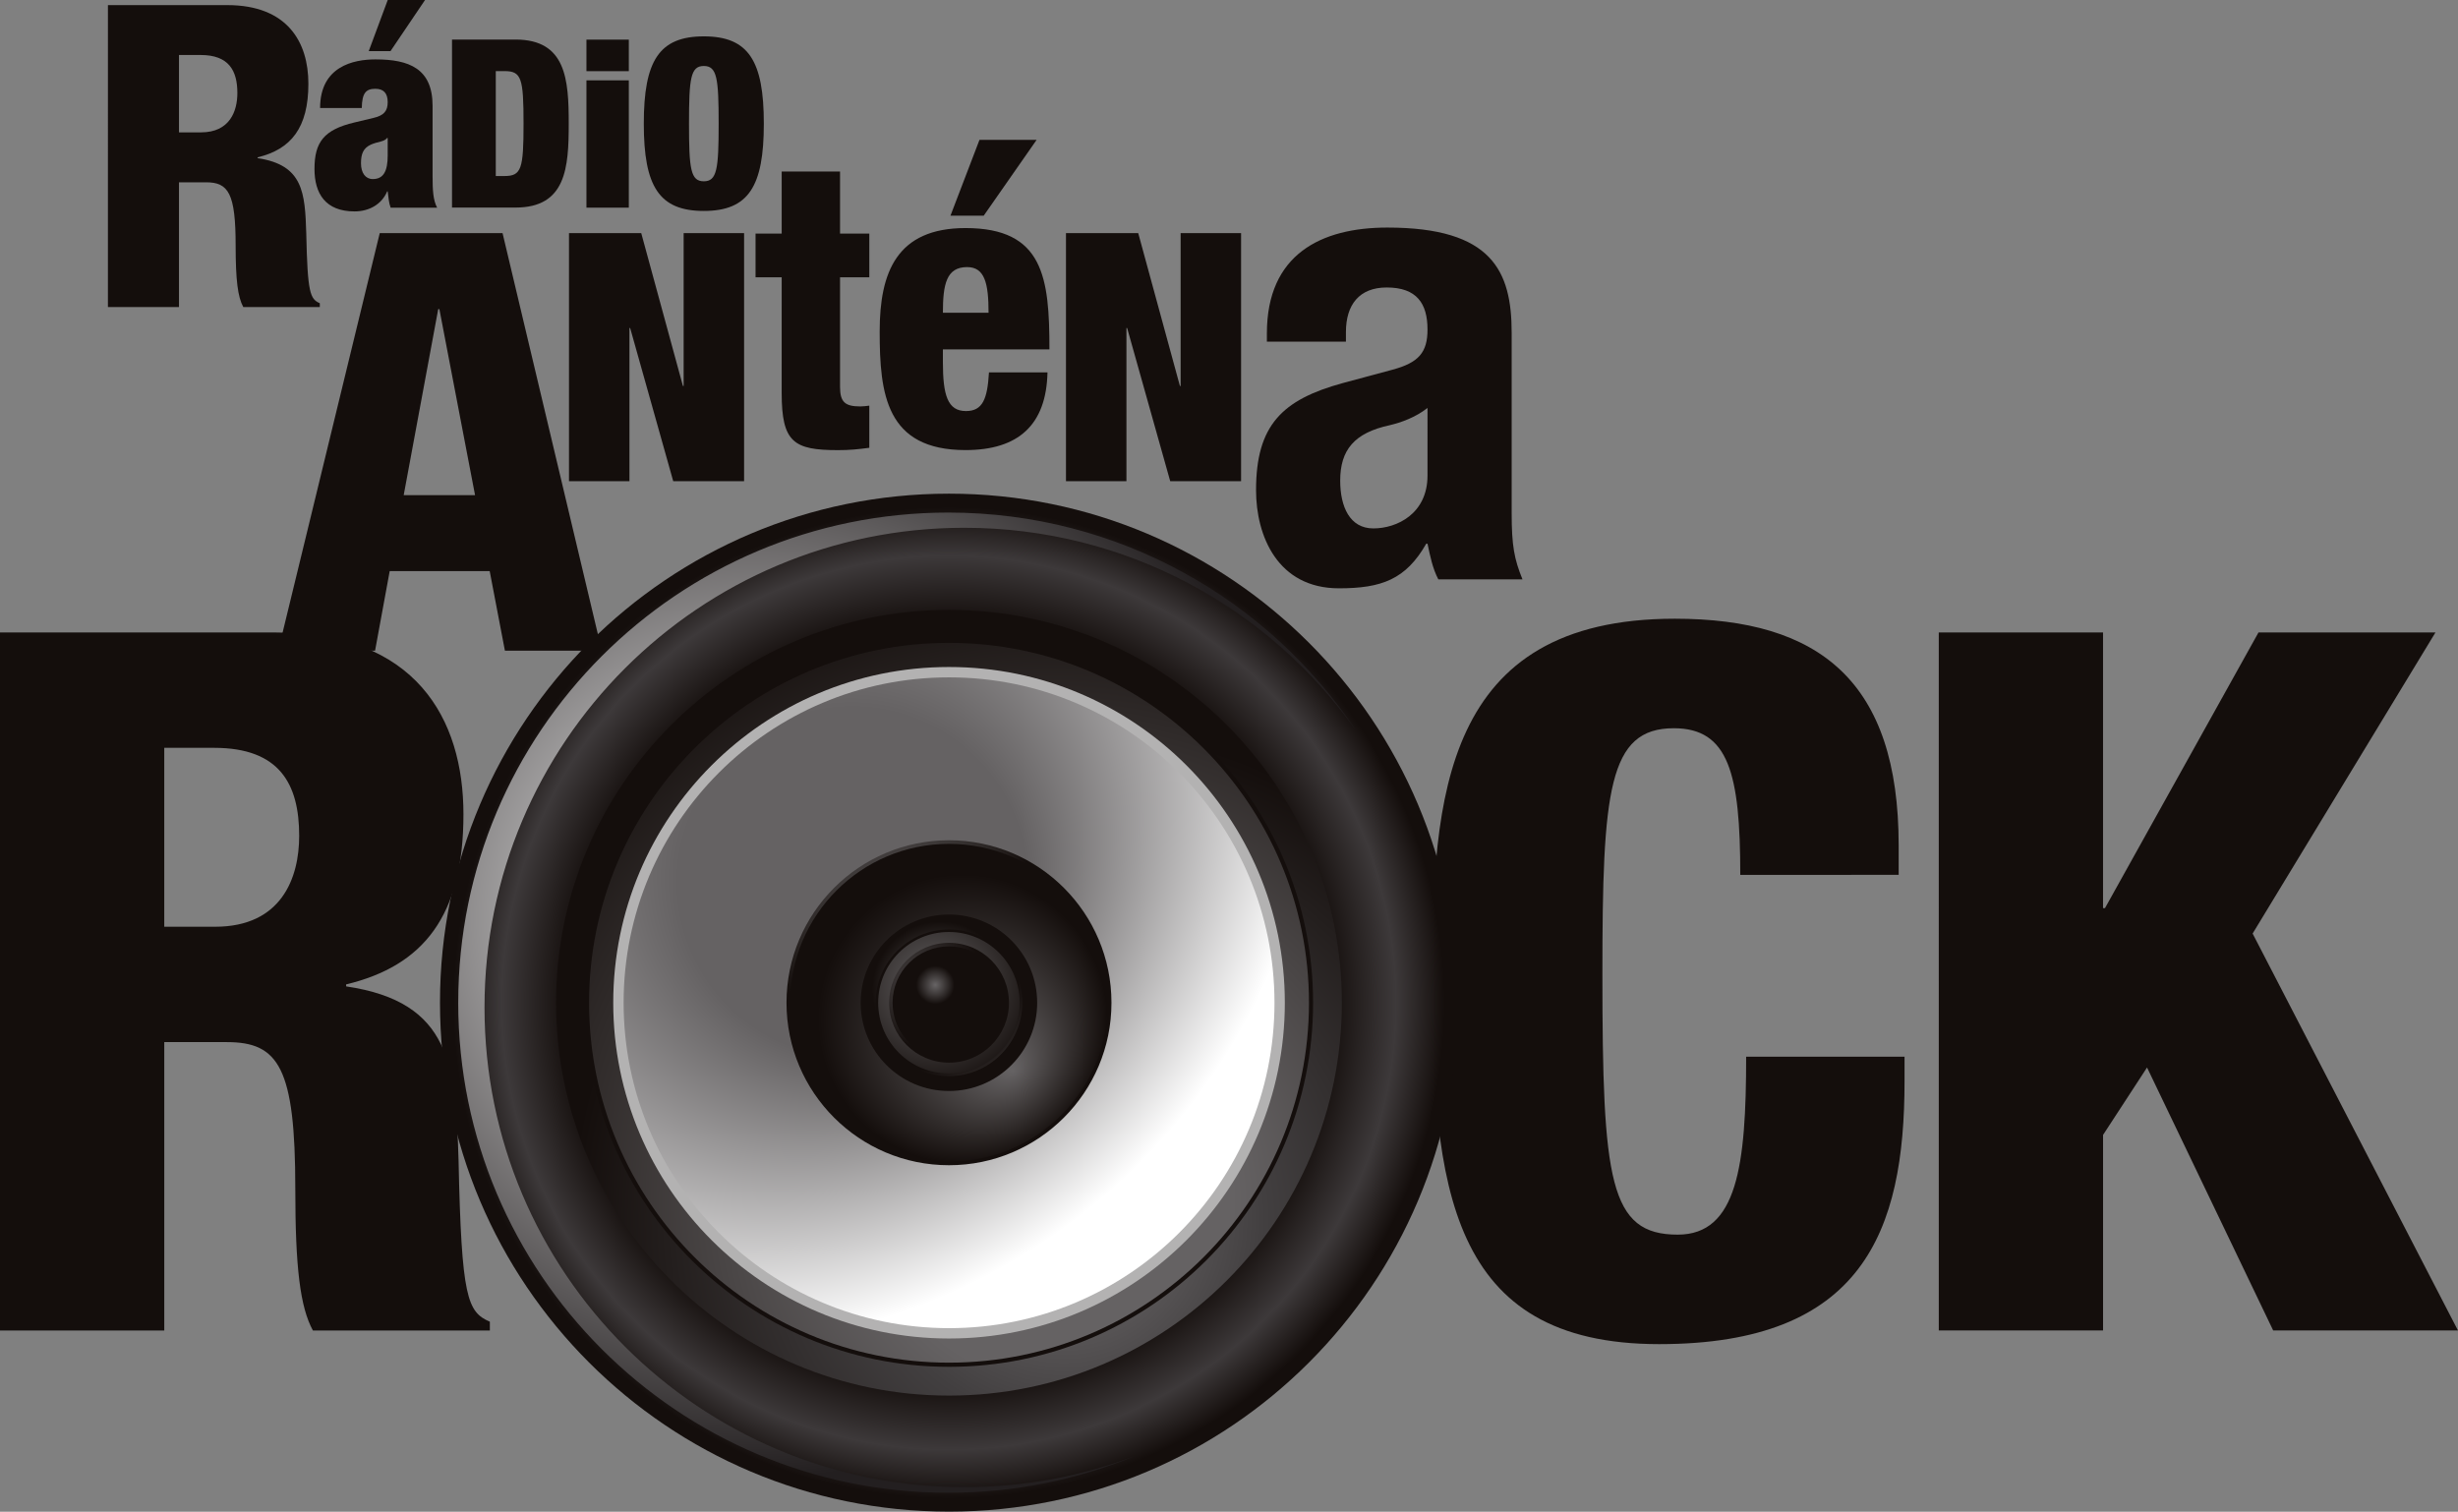 <svg width="600" height="369.06" version="1.1" viewBox="0 0 158.75 97.647" xmlns="http://www.w3.org/2000/svg">
 <rect x="0" y="0" width="158.75" height="97.647" fill="#808080" stroke="none"/>
 <defs>
  <radialGradient id="m" cx="0" cy="0" r="1" gradientTransform="matrix(32.023 0 0 32.023 124.03 225.26)" gradientUnits="userSpaceOnUse">
   <stop stop-color="#140e0c" offset="0"/>
   <stop stop-color="#140e0c" offset=".767"/>
   <stop stop-color="#3d393a" offset=".902"/>
   <stop stop-color="#140e0c" offset="1"/>
  </radialGradient>
  <radialGradient id="l" cx="0" cy="0" r="1" gradientTransform="matrix(36.213 0 0 36.213 111.34 219.78)" gradientUnits="userSpaceOnUse">
   <stop stop-color="#fff" offset="0"/>
   <stop stop-color="#231f20" offset="1"/>
  </radialGradient>
  <radialGradient id="k" cx="0" cy="0" r="1" gradientTransform="matrix(78.706 0 0 78.706 131.46 239.31)" gradientUnits="userSpaceOnUse">
   <stop stop-color="#656263" offset="0"/>
   <stop stop-color="#656263" offset=".006"/>
   <stop stop-color="#656263" offset=".05"/>
   <stop stop-color="#423f40" offset=".166"/>
   <stop stop-color="#140e0c" offset=".405"/>
   <stop stop-color="#140e0c" offset="1"/>
  </radialGradient>
  <radialGradient id="j" cx="0" cy="0" r="1" gradientTransform="matrix(50.394 0 0 50.394 130.84 238.13)" gradientUnits="userSpaceOnUse">
   <stop stop-color="#656263" offset="0"/>
   <stop stop-color="#656263" offset=".006"/>
   <stop stop-color="#656263" offset=".23"/>
   <stop stop-color="#140e0c" offset=".822"/>
   <stop stop-color="#140e0c" offset="1"/>
  </radialGradient>
  <radialGradient id="i" cx="0" cy="0" r="1" fx=".346" fy=".357" gradientTransform="matrix(41.721 0 0 41.721 107.22 206.51)" gradientUnits="userSpaceOnUse">
   <stop stop-color="#cbcaca" offset="0"/>
   <stop stop-color="#b3b2b2" offset=".201"/>
   <stop stop-color="#b3b2b2" offset="1"/>
  </radialGradient>
  <radialGradient id="h" cx="0" cy="0" r="1" fx=".346" fy=".357" gradientTransform="matrix(40.434 0 0 40.434 107.74 207.09)" gradientUnits="userSpaceOnUse">
   <stop stop-color="#656263" offset="0"/>
   <stop stop-color="#656263" offset=".006"/>
   <stop stop-color="#656263" offset=".279"/>
   <stop stop-color="#fff" offset="1"/>
  </radialGradient>
  <radialGradient id="g" cx="0" cy="0" r="1" fx=".346" fy=".357" gradientTransform="matrix(11.096 0 0 11.096 119.23 216.95)" gradientUnits="userSpaceOnUse">
   <stop stop-color="#656263" offset="0"/>
   <stop stop-color="#656263" offset=".006"/>
   <stop stop-color="#140e0c" offset=".833"/>
   <stop stop-color="#140e0c" offset="1"/>
  </radialGradient>
  <radialGradient id="f" cx="0" cy="0" r="1" fx=".346" fy=".357" gradientTransform="matrix(11.22 0 0 11.22 124.26 225.64)" gradientUnits="userSpaceOnUse">
   <stop stop-color="#656263" offset="0"/>
   <stop stop-color="#656263" offset=".006"/>
   <stop stop-color="#140e0c" offset=".833"/>
   <stop stop-color="#140e0c" offset="1"/>
  </radialGradient>
  <radialGradient id="e" cx="0" cy="0" r="1" gradientTransform="matrix(2.768 4.488 -4.488 2.768 123.46 224.4)" gradientUnits="userSpaceOnUse">
   <stop stop-color="#656263" offset="0"/>
   <stop stop-color="#656263" offset=".006"/>
   <stop stop-color="#140e0c" offset=".833"/>
   <stop stop-color="#140e0c" offset="1"/>
  </radialGradient>
  <radialGradient id="d" cx="0" cy="0" r="1" gradientTransform="matrix(8.586 0 0 8.586 123.07 224.18)" gradientUnits="userSpaceOnUse">
   <stop stop-color="#140e0c" offset="0"/>
   <stop stop-color="#140e0c" offset=".239"/>
   <stop stop-color="#140e0c" offset=".636"/>
   <stop stop-color="#656263" offset="1"/>
  </radialGradient>
  <radialGradient id="c" cx="0" cy="0" r="1" gradientTransform="matrix(8.291 0 0 8.291 123.1 224.21)" gradientUnits="userSpaceOnUse">
   <stop stop-color="#656263" offset="0"/>
   <stop stop-color="#656263" offset=".006"/>
   <stop stop-color="#140e0c" offset=".833"/>
   <stop stop-color="#140e0c" offset="1"/>
  </radialGradient>
  <radialGradient id="b" cx="0" cy="0" r="1" gradientTransform="matrix(11.306 0 0 11.306 122.5 224.17)" gradientUnits="userSpaceOnUse">
   <stop stop-color="#565253" offset="0"/>
   <stop stop-color="#140e0c" offset=".349"/>
   <stop stop-color="#140e0c" offset="1"/>
  </radialGradient>
  <radialGradient id="a" cx="0" cy="0" r="1" gradientTransform="matrix(4.291 0 0 4.291 123.15 224.11)" gradientUnits="userSpaceOnUse">
   <stop stop-color="#656263" offset="0"/>
   <stop stop-color="#656263" offset=".006"/>
   <stop stop-color="#140e0c" offset=".289"/>
   <stop stop-color="#140e0c" offset="1"/>
  </radialGradient>
 </defs>
 <g transform="translate(-62.744 -160.49)">
  <g fill="#140e0c">
   <path d="m73.353 220.35h3.284c4.293 0 5.43-3.157 5.43-5.872 0-3.348-1.262-5.684-5.494-5.684h-3.22zm-10.609-19.007h17.807c9.03 0 12.125 5.556 12.125 11.745 0 6.567-2.589 9.788-7.578 10.987v0.127c6.82 1.009 7.073 5.178 7.262 11.241 0.19 8.902 0.569 9.787 2.021 10.419v0.568h-11.429c-0.821-1.515-1.136-4.042-1.136-9.156 0-7.83-1.074-9.472-4.421-9.472h-4.042v18.628h-10.609z"/>
   <path d="m175.14 217c0-6.567-0.759-9.472-4.295-9.472-4.231 0-4.61 4.042-4.61 15.85 0 13.388 0.444 16.86 4.864 16.86 3.852 0 4.42-4.483 4.42-11.494h10.23v1.58c0 9.724-2.715 16.986-15.85 16.986-13.577 0-14.65-10.167-14.65-23.743 0-11.557 0.694-23.113 15.66-23.113 9.346 0 14.461 4.042 14.461 14.65v1.894z"/>
   <path d="m187.96 201.34h10.609v17.807h0.126l9.915-17.807h11.429l-11.809 19.45 13.262 25.638h-11.934l-8.147-16.987-2.841 4.357v12.63h-10.609z"/>
   <path d="m91.122 180.46h-0.076l-2.229 12.012h4.608zm-3.853-4.91h7.933l6.409 26.968h-6.258l-0.982-5.137h-6.459l-0.944 5.137h-6.257z"/>
   <path d="m113.23 178.4h-1.689v-2.824h1.689v-4.007h3.768v4.007h1.89v2.824h-1.89v7.082c0 0.982 0.327 1.26 1.31 1.26 0.176 0 0.404-0.026 0.58-0.051v2.723c-0.781 0.101-1.247 0.151-2.029 0.151-2.848 0-3.63-0.504-3.63-3.68z"/>
   <path d="m126.59 180.69c0-1.915-0.252-2.948-1.386-2.948-1.336 0-1.563 1.109-1.563 2.948zm-2.949 2.369v0.831c0 2.118 0.303 3.151 1.488 3.151 1.083 0 1.386-0.781 1.487-2.495h3.78c-0.076 3.402-1.89 5.016-5.293 5.016-5.141 0-5.545-3.63-5.545-7.662 0-3.832 1.109-6.679 5.545-6.679 5.042 0 5.419 3.201 5.419 7.838z"/>
   <path d="m131.59 175.55h4.667l2.692 9.872h0.046v-9.872h3.904v16.02h-4.577l-2.782-9.894h-0.045v9.894h-3.905z"/>
   <path d="m99.492 175.55h4.667l2.692 9.872h0.046v-9.872h3.904v16.02h-4.577l-2.782-9.894h-0.045v9.894h-3.905z"/>
   <path d="m154.94 186.84c-0.781 0.617-1.729 0.946-2.429 1.112-2.305 0.494-3.21 1.605-3.21 3.581 0 1.687 0.617 3.088 2.141 3.088 1.523 0 3.498-0.947 3.498-3.418zm-10.374-4.281v-0.535c0-5.106 3.5-6.835 7.781-6.835 6.752 0 8.028 2.799 8.028 6.793v11.65c0 2.099 0.164 2.964 0.7 4.282h-5.435c-0.37-0.699-0.535-1.523-0.7-2.306h-0.082c-1.317 2.306-2.881 2.882-5.64 2.882-3.952 0-5.352-3.375-5.352-6.339 0-4.199 1.689-5.846 5.6-6.917l3.211-0.864c1.688-0.454 2.263-1.112 2.263-2.594 0-1.688-0.699-2.717-2.635-2.717-1.769 0-2.634 1.112-2.634 2.882v0.618z"/>
   <path d="m124.13 174.42 1.874-4.897h3.691l-3.417 4.897z"/>
   <path d="m87.783 170.52v-1.121h-0.035c-0.19 0.258-0.587 0.224-1.052 0.432-0.484 0.224-0.638 0.586-0.638 1.208 0 0.621 0.294 1.017 0.759 1.017 0.691 0 0.967-0.5 0.967-1.535m0.189 3.382c-0.12-0.328-0.138-0.656-0.189-1.052h-0.035c-0.345 0.828-1.156 1.294-2.106 1.294-1.881 0-2.588-1.157-2.588-2.744 0-1.725 0.604-2.536 2.588-3.003l1.226-0.293c0.673-0.156 0.914-0.449 0.914-1.018 0-0.57-0.259-0.862-0.794-0.862-0.604 0-0.862 0.257-0.88 1.242h-2.692c0-2.692 2.157-3.141 3.572-3.141 2.175 0 3.693 0.587 3.693 3.003v4.555c0 0.88 0.035 1.536 0.294 2.02z"/>
   <path d="m94.764 171.86h0.563c1.093 0 1.23-0.457 1.23-3.389 0-2.934-0.137-3.389-1.23-3.389h-0.563zm-2.827-8.815h4.103c3.268 0 3.436 2.584 3.436 5.426 0 2.841-0.168 5.426-3.436 5.426h-4.103z"/>
   <path d="m100.62 165.68h2.736v8.223h-2.736zm0-2.63h2.736v2.037h-2.736z"/>
   <path d="m108.2 172.2c0.851 0 0.958-0.79 0.958-3.724 0-2.932-0.107-3.724-0.958-3.724-0.851 0-0.957 0.791-0.957 3.724 0 2.933 0.106 3.724 0.957 3.724m0-9.361c2.889 0 3.876 1.58 3.876 5.637 0 4.058-0.987 5.639-3.876 5.639-2.888 0-3.876-1.581-3.876-5.639 0-4.057 0.988-5.637 3.876-5.637"/>
   <path d="m74.304 169.04h1.421c1.857 0 2.349-1.365 2.349-2.54 0-1.447-0.546-2.458-2.377-2.458h-1.393zm-4.589-8.22h7.702c3.905 0 5.244 2.403 5.244 5.08 0 2.84-1.119 4.234-3.277 4.752v0.054c2.949 0.438 3.059 2.24 3.14 4.862 0.082 3.85 0.247 4.234 0.874 4.507v0.246h-4.943c-0.355-0.655-0.492-1.749-0.492-3.96 0-3.387-0.464-4.096-1.912-4.096h-1.748v8.057h-4.589z"/>
   <path d="m86.56 163.79 1.226-3.3h2.409l-2.229 3.3z"/>
   <path d="m156.91 225.25c0 18.158-14.719 32.879-32.874 32.879-18.155 0-32.876-14.721-32.876-32.879 0-18.154 14.721-32.873 32.876-32.873 18.154 0 32.874 14.719 32.874 32.873"/>
  </g>
  <path d="m92.013 225.25c0 17.687 14.339 32.027 32.024 32.027 17.683 0 32.021-14.34 32.021-32.027 0-17.684-14.337-32.02-32.021-32.02-17.684 0-32.024 14.335-32.024 32.02" fill="url(#m)"/>
  <path d="m92.339 225.25c0 17.484 14.175 31.66 31.656 31.66 4.279 0 8.359-0.852 12.084-2.392-3.435 1.31-7.161 2.033-11.058 2.033-17.11 0-30.985-13.875-30.985-30.989 0-17.11 13.875-30.982 30.985-30.982 10.455 0 19.702 5.18 25.312 13.112-5.675-8.497-15.353-14.094-26.337-14.094-17.481 0-31.656 14.172-31.656 31.653" fill="url(#l)"/>
  <path d="m98.661 225.26c0 14.013 11.362 25.375 25.375 25.375 14.012 0 25.371-11.362 25.371-25.375 0-14.011-11.359-25.374-25.371-25.374-14.013 0-25.375 11.363-25.375 25.374" fill="url(#k)"/>
  <path d="m147.55 225.26c0-12.987-10.527-23.514-23.511-23.514-12.986 0-23.516 10.527-23.516 23.514 0 12.986 10.531 23.516 23.516 23.516 12.984 0 23.511-10.53 23.511-23.516" fill="#140e0c"/>
  <path d="m100.79 225.26c0 12.838 10.41 23.247 23.248 23.247 12.837 0 23.246-10.409 23.246-23.247 0-12.837-10.41-23.246-23.246-23.246-12.838 0-23.248 10.409-23.248 23.246" fill="url(#j)"/>
  <path d="m102.35 225.26c0 11.977 9.712 21.687 21.689 21.687 11.976 0 21.686-9.71 21.686-21.687 0-11.978-9.71-21.687-21.686-21.687-11.976 0-21.689 9.709-21.689 21.687" fill="url(#i)"/>
  <path d="m103.02 225.26c0 11.606 9.412 21.018 21.019 21.018 11.606 0 21.018-9.412 21.018-21.018 0-11.608-9.411-21.018-21.018-21.018-11.607 0-21.019 9.41-21.019 21.018" fill="url(#h)"/>
  <path d="m113.54 225.26c0 5.795 4.7 10.494 10.495 10.494 5.795 0 10.493-4.7 10.493-10.494 0-5.796-4.699-10.495-10.493-10.495-5.796 0-10.495 4.7-10.495 10.495" fill="url(#g)"/>
  <path d="m113.77 225.26c0 5.668 4.594 10.263 10.263 10.263 5.668 0 10.262-4.595 10.262-10.263 0-5.669-4.594-10.263-10.262-10.263-5.669 0-10.263 4.594-10.263 10.263" fill="url(#f)"/>
  <path d="m118.33 225.26c0 3.147 2.553 5.7 5.702 5.7 3.148 0 5.699-2.553 5.699-5.7 0-3.147-2.551-5.7-5.699-5.7-3.149 0-5.702 2.553-5.702 5.7" fill="url(#e)"/>
  <path d="m119.3 225.26c0 2.615 2.119 4.735 4.734 4.735 2.615 0 4.734-2.12 4.734-4.735 0-2.613-2.119-4.733-4.734-4.733-2.615 0-4.734 2.12-4.734 4.733" fill="url(#d)"/>
  <path d="m119.46 225.26c0 2.525 2.046 4.571 4.572 4.571 2.524 0 4.571-2.046 4.571-4.571 0-2.524-2.047-4.572-4.571-4.572-2.526 0-4.572 2.048-4.572 4.572" fill="url(#c)"/>
  <path d="m120.17 225.26c0 2.138 1.732 3.869 3.869 3.869s3.869-1.731 3.869-3.869c0-2.136-1.732-3.87-3.869-3.87s-3.869 1.734-3.869 3.87" fill="url(#b)"/>
  <path d="m120.39 225.26c0 2.011 1.633 3.643 3.643 3.643 2.011 0 3.643-1.632 3.643-3.643 0-2.012-1.631-3.643-3.643-3.643-2.01 0-3.643 1.63-3.643 3.643" fill="url(#a)"/>
 </g>
</svg>
